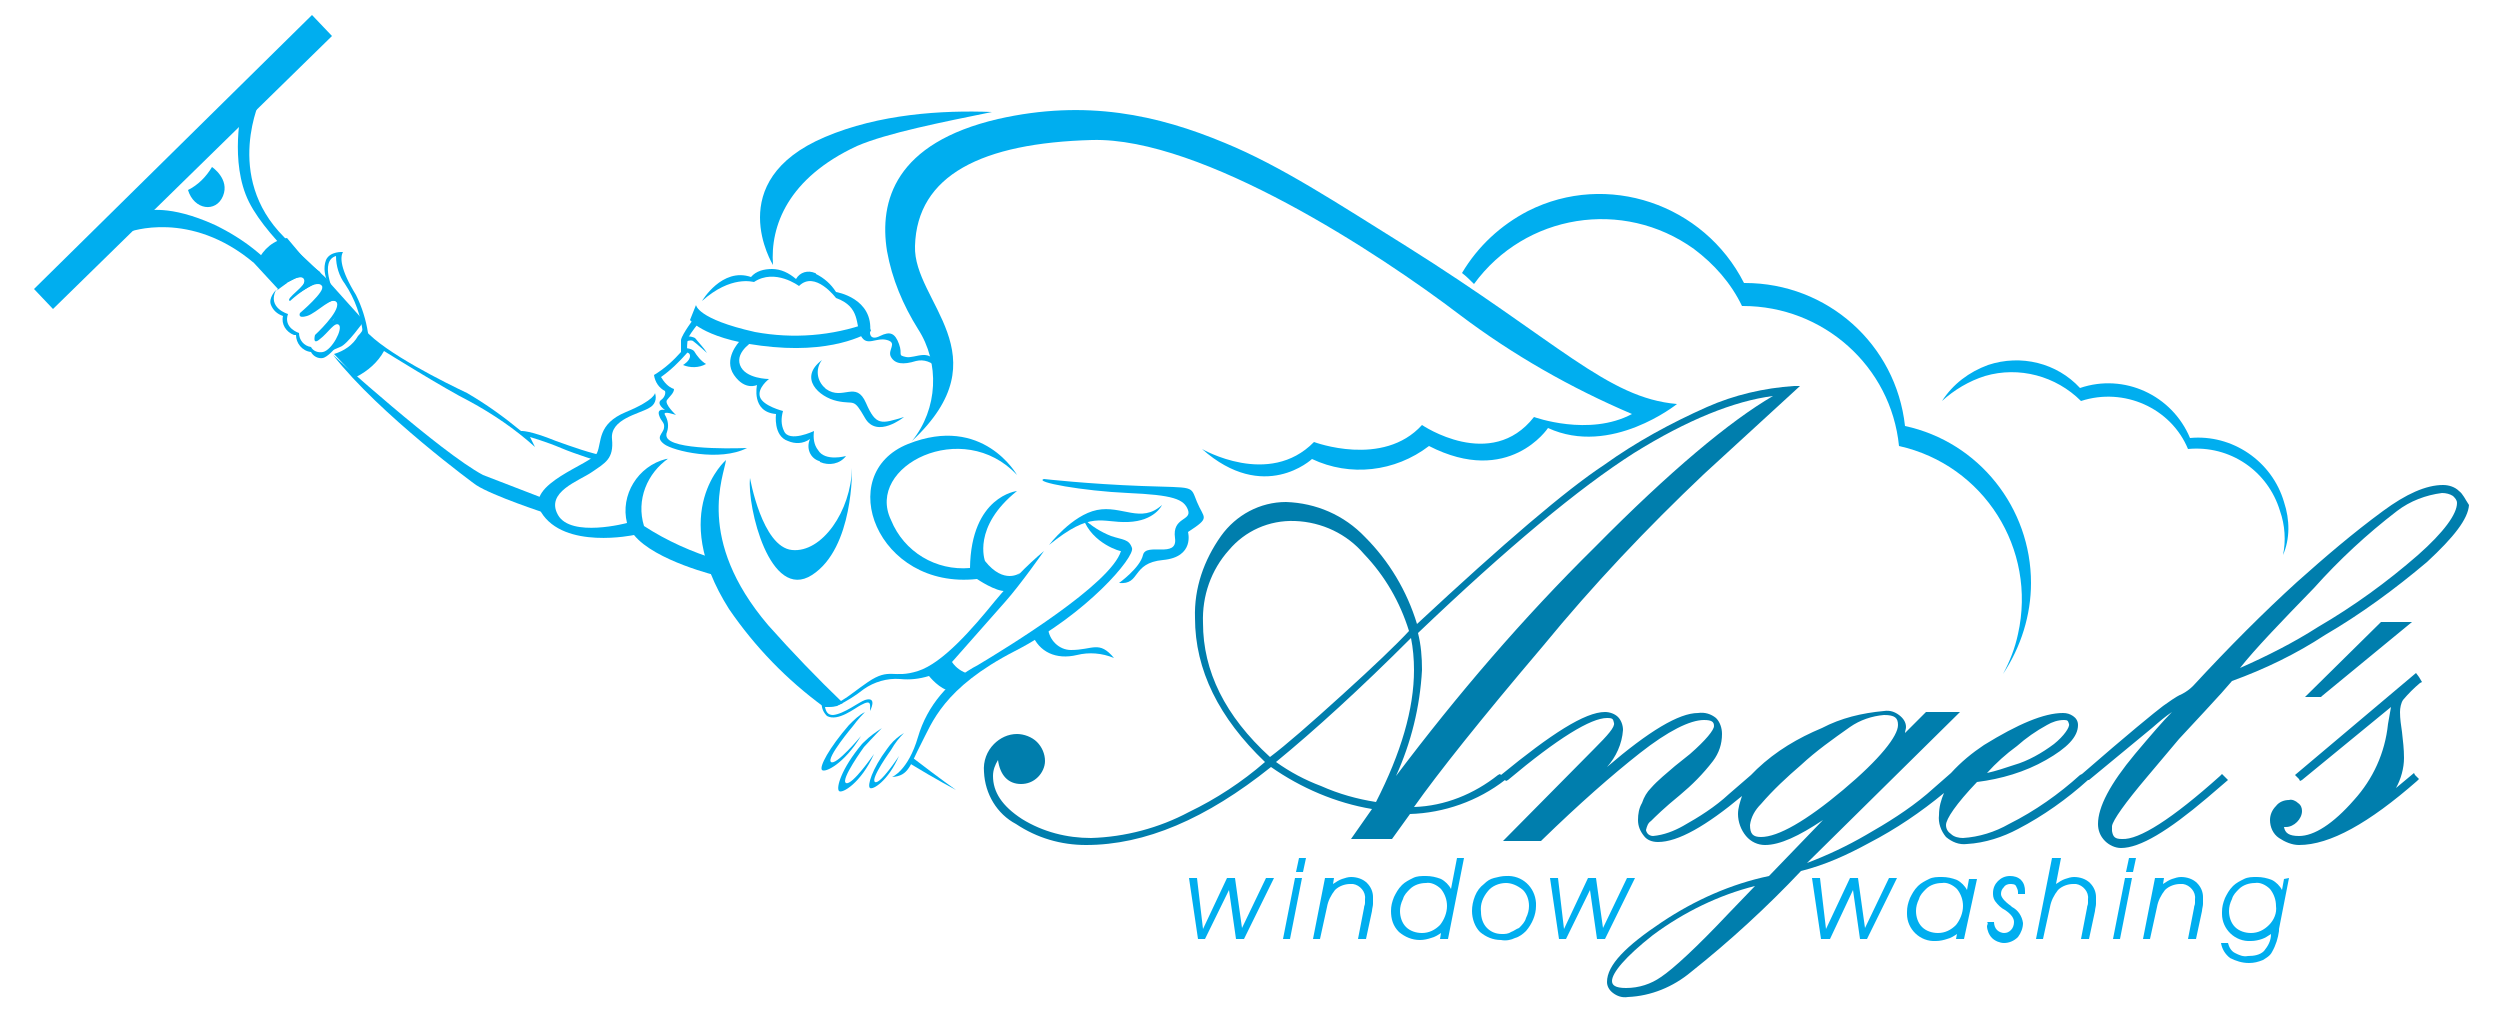 <?xml version="1.0" encoding="utf-8"?>
<!-- Generator: Adobe Illustrator 26.0.2, SVG Export Plug-In . SVG Version: 6.00 Build 0)  -->
<svg version="1.1" id="Layer_1" xmlns="http://www.w3.org/2000/svg" xmlns:xlink="http://www.w3.org/1999/xlink" x="0px" y="0px"
	 viewBox="0 0 250 101.1" style="enable-background:new 0 0 250 101.1;" xml:space="preserve">
<style type="text/css">
	.st0{fill:#00AEEF;}
	.st1{fill:#007EAD;}
</style>
<path class="st0" d="M119.8,93.9l-0.9-6.1h0.8l0.6,5.1l2.4-5.1h0.8l0.7,5l2.4-5h0.8l-3,6.1h-0.8l-0.7-4.9l-2.4,4.9H119.8z"/>
<path class="st0" d="M130.2,87.8l-1.2,6.1h-0.7l1.2-6.1H130.2z M129.6,87.2l0.3-1.4h0.7l-0.3,1.4H129.6z"/>
<path class="st0" d="M133.4,87.8l-0.1,0.6c0.3-0.2,0.6-0.4,0.9-0.5c0.3-0.1,0.6-0.2,0.9-0.2c0.6,0,1.2,0.2,1.6,0.6
	c0.4,0.4,0.6,0.9,0.6,1.4c0,0.2,0,0.5,0,0.7s-0.1,0.5-0.1,0.7l-0.6,2.8h-0.8l0.6-3.1c0-0.2,0.1-0.3,0.1-0.5s0-0.3,0-0.4
	c0.1-0.7-0.5-1.4-1.2-1.5c-0.1,0-0.2,0-0.3,0c-0.5,0-1.1,0.2-1.5,0.6c-0.4,0.5-0.7,1.1-0.8,1.7l-0.7,3.2h-0.7l1.2-6.1L133.4,87.8z"
	/>
<path class="st0" d="M144.8,93.9H144l0.1-0.6c-0.3,0.2-0.6,0.4-1,0.5c-0.3,0.1-0.7,0.2-1.1,0.2c-0.8,0-1.5-0.3-2.1-0.8
	c-0.6-0.6-0.8-1.3-0.8-2.1c0-0.5,0.1-0.9,0.3-1.4c0.2-0.4,0.4-0.8,0.8-1.2c0.3-0.3,0.7-0.5,1.1-0.7c0.4-0.2,0.8-0.2,1.3-0.2
	s1,0.1,1.5,0.3c0.4,0.2,0.8,0.6,1,1l0.6-3.1h0.7L144.8,93.9z M144.7,90.6c0-0.6-0.2-1.2-0.6-1.7c-0.4-0.4-1-0.7-1.5-0.6
	c-0.6,0-1.2,0.2-1.6,0.6c-0.3,0.3-0.6,0.6-0.7,1c-0.2,0.4-0.3,0.8-0.3,1.2c0,0.6,0.2,1.2,0.6,1.6c0.4,0.4,1,0.6,1.6,0.6
	c0.7,0,1.3-0.3,1.8-0.8C144.4,92,144.7,91.3,144.7,90.6L144.7,90.6z"/>
<path class="st0" d="M147.2,91.1c0-0.5,0.1-1,0.3-1.5s0.5-0.9,0.9-1.2c0.3-0.3,0.6-0.5,1-0.6s0.8-0.2,1.2-0.2c1.6-0.1,2.9,1.1,3,2.7
	c0,0.1,0,0.2,0,0.3c0,0.9-0.4,1.8-1,2.5c-0.3,0.3-0.7,0.6-1.1,0.7c-0.4,0.2-0.9,0.3-1.4,0.2c-0.8,0-1.5-0.3-2.1-0.8
	C147.5,92.7,147.2,91.9,147.2,91.1z M150.6,88.3c-0.7,0-1.4,0.3-1.8,0.8c-0.5,0.6-0.8,1.3-0.7,2.1c0,0.6,0.2,1.2,0.6,1.6
	c0.4,0.4,0.9,0.6,1.5,0.6c0.3,0,0.6,0,0.9-0.2c0.3-0.1,0.5-0.3,0.8-0.4c0.3-0.3,0.6-0.6,0.7-1c0.2-0.4,0.3-0.8,0.3-1.2
	c0-0.6-0.2-1.2-0.6-1.6C151.7,88.5,151.1,88.3,150.6,88.3z"/>
<path class="st0" d="M155.9,93.9l-0.9-6.1h0.8l0.6,5.1l2.4-5.1h0.8l0.7,5l2.4-5h0.8l-3,6.1h-0.8L159,89l-2.4,4.9H155.9z"/>
<path class="st0" d="M182.1,93.9l-0.9-6.1h0.8l0.6,5.1l2.4-5.1h0.8l0.7,5l2.4-5h0.8l-3,6.1H186l-0.7-4.9l-2.3,4.9H182.1z"/>
<path class="st0" d="M196.4,93.9h-0.8l0.1-0.5c-0.3,0.2-0.6,0.4-1,0.5c-0.3,0.1-0.7,0.2-1.1,0.2c-1.6,0.1-2.9-1.2-2.9-2.7
	c0-0.1,0-0.1,0-0.2c0-0.5,0.1-0.9,0.3-1.4c0.2-0.4,0.4-0.8,0.8-1.2c0.3-0.3,0.7-0.5,1.1-0.7c0.4-0.2,0.8-0.2,1.3-0.2s1,0.1,1.5,0.3
	c0.4,0.2,0.8,0.6,1,1l0.2-1.1h0.8L196.4,93.9z M196.3,90.6c0-0.6-0.2-1.2-0.6-1.7c-0.4-0.4-1-0.7-1.5-0.6c-0.6,0-1.2,0.2-1.6,0.6
	c-0.3,0.3-0.6,0.6-0.7,1c-0.2,0.4-0.3,0.8-0.3,1.2c0,0.6,0.2,1.2,0.6,1.6c0.4,0.4,1,0.6,1.6,0.6c0.7,0,1.3-0.3,1.8-0.8
	C196,92,196.3,91.3,196.3,90.6L196.3,90.6z"/>
<path class="st0" d="M198.7,92.2h0.7l0,0c0,0.3,0.1,0.6,0.3,0.8c0.2,0.2,0.5,0.3,0.7,0.3c0.3,0,0.5-0.1,0.7-0.3
	c0.2-0.2,0.3-0.5,0.3-0.8c0-0.4-0.3-0.8-0.9-1.2l0,0c-0.4-0.2-0.7-0.5-1-0.9c-0.2-0.3-0.2-0.6-0.2-0.8c0-0.5,0.2-0.9,0.5-1.2
	c0.3-0.3,0.7-0.5,1.2-0.5c0.4,0,0.8,0.1,1.1,0.4s0.4,0.7,0.4,1.1c0,0.1,0,0.1,0,0.2v0.1h-0.7c0,0,0,0,0-0.1c0,0,0,0,0-0.1
	c0-0.2-0.1-0.4-0.2-0.6c-0.1-0.2-0.4-0.2-0.6-0.2c-0.2,0-0.5,0.1-0.6,0.3c-0.2,0.2-0.3,0.4-0.3,0.7c0,0.3,0.3,0.7,1,1.2l0.1,0.1l0,0
	c0.6,0.3,1,0.9,1.1,1.6c0,0.5-0.2,1-0.5,1.4c-0.4,0.4-0.9,0.6-1.4,0.6c-0.4,0-0.9-0.2-1.2-0.5s-0.5-0.8-0.5-1.2
	C198.8,92.3,198.8,92.3,198.7,92.2L198.7,92.2z"/>
<path class="st0" d="M206.1,85.8l-0.5,2.6c0.3-0.2,0.6-0.4,0.9-0.5c0.3-0.1,0.6-0.2,0.9-0.2c0.6,0,1.2,0.2,1.6,0.6
	c0.4,0.4,0.6,0.9,0.6,1.4c0,0.2,0,0.5,0,0.7s-0.1,0.5-0.1,0.7l-0.6,2.8h-0.8l0.6-3.1c0-0.2,0.1-0.3,0.1-0.5s0-0.3,0-0.4
	c0.1-0.7-0.5-1.4-1.2-1.5c-0.1,0-0.2,0-0.3,0c-0.5,0-1.1,0.2-1.5,0.6c-0.4,0.5-0.7,1.1-0.8,1.7l-0.7,3.2h-0.7l1.6-8.1L206.1,85.8z"
	/>
<path class="st0" d="M213.2,87.8l-1.2,6.1h-0.7l1.2-6.1H213.2z M212.6,87.2l0.3-1.4h0.7l-0.3,1.4H212.6z"/>
<path class="st0" d="M216.4,87.8l-0.1,0.6c0.3-0.2,0.6-0.4,0.9-0.5c0.3-0.1,0.6-0.2,0.9-0.2c0.6,0,1.2,0.2,1.6,0.6
	c0.4,0.4,0.6,0.9,0.6,1.4c0,0.2,0,0.5,0,0.7s-0.1,0.5-0.1,0.7l-0.6,2.8h-0.8l0.6-3.1c0-0.2,0.1-0.3,0.1-0.5s0-0.3,0-0.4
	c0.1-0.7-0.5-1.4-1.2-1.5c-0.1,0-0.2,0-0.3,0c-0.5,0-1.1,0.2-1.5,0.6c-0.4,0.5-0.7,1.1-0.8,1.7l-0.7,3.2h-0.7l1.2-6.1L216.4,87.8z"
	/>
<path class="st0" d="M228.9,87.8l-1,5.1v0.2c-0.1,0.7-0.3,1.4-0.7,2.1c-0.2,0.4-0.6,0.6-0.9,0.8c-0.5,0.2-0.9,0.3-1.4,0.3
	c-0.7,0-1.3-0.2-1.9-0.5c-0.5-0.4-0.8-0.9-0.9-1.5h0.7c0.1,0.4,0.3,0.8,0.7,1s0.8,0.4,1.3,0.3c0.6,0,1.2-0.1,1.6-0.5
	c0.4-0.5,0.7-1,0.7-1.7c-0.3,0.2-0.6,0.4-0.9,0.5c-0.3,0.1-0.7,0.2-1.1,0.2c-1.6,0.1-2.9-1.2-2.9-2.7c0-0.1,0-0.1,0-0.2
	c0-0.5,0.1-0.9,0.3-1.4c0.2-0.4,0.4-0.8,0.8-1.2c0.3-0.3,0.7-0.5,1.1-0.7c0.4-0.2,0.8-0.2,1.3-0.2s1,0.1,1.5,0.3
	c0.4,0.2,0.8,0.6,1,1l0.2-1.1L228.9,87.8z M227.6,90.6c0-0.6-0.2-1.2-0.6-1.7c-0.4-0.4-1-0.7-1.5-0.6c-0.6,0-1.2,0.2-1.6,0.6
	c-0.3,0.3-0.6,0.6-0.7,1c-0.2,0.4-0.3,0.8-0.3,1.2c0,0.6,0.2,1.2,0.6,1.6c0.4,0.4,1,0.6,1.6,0.6c0.7,0,1.3-0.3,1.8-0.8
	C227.4,92,227.7,91.3,227.6,90.6z"/>
<path class="st1" d="M245.9,49.1c-0.4-0.4-1-0.6-1.6-0.6c-1.7,0-3.7,0.9-6,2.6c-3,2.2-5.8,4.6-8.6,7.1c-3.3,3-6.8,6.5-10.4,10.4
	c-0.3,0.3-0.7,0.6-1.1,0.8c-0.7,0.3-1.3,0.8-1.9,1.2c-0.8,0.6-3.5,2.8-8.1,6.8l0,0l-0.2,0.1c-2.1,1.9-4.5,3.6-7.1,4.9
	c-1.4,0.8-3,1.3-4.6,1.4c-0.4,0-0.9-0.1-1.2-0.4c-0.3-0.2-0.5-0.5-0.5-0.9c0-0.6,1-2.1,3.1-4.3c2.4-0.3,4.8-1,6.9-2.2
	c2.1-1.2,3.2-2.3,3.2-3.5c0-0.4-0.2-0.7-0.5-0.9c-0.3-0.2-0.6-0.3-1-0.3c-1.9,0-4.5,1.1-7.9,3.2c-1.2,0.8-2.3,1.7-3.3,2.8l0,0
	l-2.4,2.1c-1.9,1.6-4,2.9-6.1,4.1c-1.9,1.1-3.8,2-5.9,2.8L196,71.2h-3.4l-0.1,0.1l-2,2c0-0.2,0.1-0.4,0.1-0.6c0-0.5-0.3-0.9-0.7-1.2
	c-0.4-0.3-0.9-0.5-1.5-0.4c-2.2,0.2-4.3,0.7-6.2,1.7c-2.4,1-4.6,2.3-6.5,4.1c-0.2,0.2-0.4,0.4-0.6,0.6l0,0l-2.2,1.9
	c-1.4,1.3-3,2.3-4.6,3.2c-0.9,0.5-1.9,0.9-3,1c-0.2,0-0.4-0.1-0.5-0.2s-0.2-0.3-0.2-0.4c0.1-0.4,0.2-0.7,0.5-0.9
	c0.4-0.4,1.3-1.3,2.9-2.6c1.2-1,2.3-2.1,3.3-3.4c0.6-0.8,0.9-1.7,0.9-2.7c0-0.6-0.2-1.2-0.6-1.6c-0.5-0.4-1.1-0.6-1.8-0.5
	c-1.9,0-4.9,1.8-9.1,5.4c0.9-1,1.5-2.3,1.6-3.7c0-0.5-0.2-1-0.5-1.3s-0.8-0.5-1.3-0.5c-2,0-5.4,2.2-10.4,6.3l-0.1-0.1l-0.2,0.1
	c-2.4,1.9-5.3,3.1-8.4,3.2c2.4-3.4,6.7-8.8,12.9-16.1c5-6.1,10.4-11.8,16.1-17.2l9.6-8.8h-0.6c-3,0.2-6,0.9-8.7,2.1
	c-3.6,1.6-7.1,3.5-10.3,5.8c-3.8,2.5-10,7.8-18.7,15.9c-1-3.3-2.8-6.3-5.2-8.7c-2.1-2.2-4.9-3.4-7.9-3.5c-2.6,0-5,1.3-6.5,3.4
	c-1.7,2.4-2.7,5.2-2.6,8.2c0,5.2,2.4,10,7,14.4c-2.3,2-4.9,3.7-7.6,5c-3,1.6-6.4,2.5-9.8,2.6c-2.4,0-4.8-0.6-6.9-1.9
	c-2-1.3-2.9-2.7-2.9-4.3c0-0.6,0.2-1.1,0.5-1.6c0.2,1.5,1,2.4,2.3,2.4c0.6,0,1.2-0.2,1.7-0.7c0.4-0.4,0.7-1,0.7-1.6
	c0-0.7-0.3-1.4-0.8-1.9s-1.3-0.8-2-0.8c-0.9,0-1.7,0.4-2.3,1c-0.7,0.7-1.1,1.7-1,2.8c0.1,2.2,1.3,4.2,3.2,5.2c2.1,1.4,4.5,2.1,7,2.1
	c5.9,0,12-2.6,18.5-7.8c3,2.1,6.5,3.6,10.1,4.2l-2.1,3h4.1l1.8-2.5c3.4-0.1,6.8-1.3,9.5-3.4l0.1,0.1l0.2-0.1c5-4.2,8.3-6.2,9.9-6.2
	c0.6,0,0.6,0.1,0.7,0.5s-0.6,1.2-2,2.6l-9.1,9.2h3.8l0.1-0.1c3.7-3.6,7-6.5,9.8-8.7s5-3.3,6.4-3.3c0.8,0,1,0.2,1,0.6
	s-0.8,1.4-2.4,2.8l-1.5,1.2c-0.8,0.7-1.7,1.4-2.4,2.2c-0.4,0.4-0.7,0.9-0.9,1.5c-0.3,0.5-0.4,1.1-0.4,1.7s0.2,1.1,0.6,1.6
	c0.3,0.4,0.8,0.6,1.4,0.6l0,0c2,0,4.8-1.6,8.4-4.6c-0.2,0.6-0.4,1.2-0.4,1.8c0,0.8,0.3,1.6,0.8,2.2s1.2,0.9,1.9,0.9
	c1.5,0,3.4-0.9,5.8-2.5l-5.4,5.6c-3.8,0.8-7.4,2.4-10.7,4.6c-3.6,2.4-5.5,4.3-5.5,6c0,0.4,0.2,0.8,0.6,1.1c0.4,0.3,0.9,0.5,1.5,0.4
	c2.3-0.1,4.5-1,6.3-2.5c3.9-3.1,7.6-6.5,11-10.1c2.4-0.6,4.6-1.6,6.8-2.8c2.7-1.4,5.2-3.1,7.5-5c-0.3,0.7-0.5,1.4-0.5,2.2
	c-0.1,0.8,0.2,1.6,0.7,2.2c0.6,0.5,1.3,0.8,2.1,0.7l0,0c1.8-0.1,3.6-0.7,5.1-1.5c2.5-1.3,4.9-3,7-4.9h0.1l6.3-5.2
	c0.8-0.7,1.4-1.2,2-1.6c-0.9,0.9-2.1,2.3-3.7,4.2c-2.5,3-3.7,5.3-3.7,7c0,0.6,0.2,1.2,0.7,1.7c0.4,0.4,1,0.7,1.6,0.7l0,0
	c1.9,0,4.7-1.7,8.6-5l2.1-1.8l-0.6-0.6l-0.2,0.2c-4.8,4.3-8.1,6.4-9.8,6.3c-0.7,0-0.9-0.2-1-0.8v-0.5c0.1-0.6,1.3-2.3,3.5-4.9
	l3.2-3.8l2.6-2.8c1.3-1.4,2.2-2.4,2.7-3c3.3-1.2,6.4-2.7,9.3-4.6c3.6-2.1,7-4.6,10.2-7.3c2.7-2.5,4.1-4.3,4.2-5.7
	C246.5,49.9,246.3,49.4,245.9,49.1z M201.7,74.6c0.9-0.8,1.9-1.5,3-2.1c0.5-0.3,1.1-0.5,1.7-0.5c0.4,0,0.4,0.1,0.5,0.4
	s-0.5,1.2-1.5,2c-1.2,0.9-2.6,1.7-4,2.1c-0.9,0.3-1.8,0.6-2.7,0.8C199.6,76.3,200.6,75.4,201.7,74.6z M120.3,62.3
	c-0.1-2.7,0.8-5.3,2.6-7.3c1.6-1.9,4-3,6.6-2.9c2.7,0.1,5.2,1.3,6.9,3.3c2.1,2.2,3.6,4.8,4.5,7.7c-1.3,1.4-3.5,3.5-6.7,6.4
	s-5.6,5-7.2,6.2C122.5,71.6,120.3,67.1,120.3,62.3z M137.6,80.2c-1.9-0.3-3.7-0.8-5.5-1.6c-1.6-0.6-3.1-1.4-4.5-2.4
	c3.9-3.2,8.4-7.3,13.5-12.4c0.2,1,0.3,2.1,0.3,3.2C141.4,70.9,140.1,75.3,137.6,80.2L137.6,80.2z M139.6,77.6
	c1.5-3.3,2.4-6.9,2.6-10.6c0-1.3-0.1-2.5-0.4-3.7c8.9-8.5,16.1-14.5,21.6-18c5.3-3.3,10-5.2,13.9-5.7c-4.3,2.5-10.3,7.5-17.8,15.1
	C152.3,61.8,145.7,69.5,139.6,77.6L139.6,77.6z M176.1,83.7c-0.8,0-1.1-0.3-1.1-1.2c0.1-0.8,0.5-1.5,1.1-2.1c1.2-1.4,2.6-2.7,4-3.9
	c1.5-1.4,3.2-2.6,4.9-3.8c1-0.7,2.2-1.1,3.4-1.2c1.1,0,1.4,0.3,1.4,1c0,1.1-1.8,3.4-5.5,6.5S177.8,83.7,176.1,83.7L176.1,83.7z
	 M172.9,91.3c-3.3,3.5-5.6,5.6-6.8,6.4c-1,0.7-2.2,1.1-3.5,1.1c-1.1,0-1.4-0.3-1.4-0.7c0-0.8,1.3-2.4,4.1-4.6
	c3.1-2.3,6.6-4,10.2-4.9L172.9,91.3z M241.8,55.5c-3.1,2.7-6.4,5.1-10,7.2c-2.5,1.6-5.1,2.9-7.8,4.1c1.5-1.9,4-4.5,7.4-8
	c2.5-2.8,5.3-5.4,8.3-7.7c1.3-1,2.9-1.6,4.5-1.8l0,0c0.4,0,0.8,0.1,1.1,0.3c0.2,0.2,0.4,0.4,0.4,0.7
	C245.7,51.4,244.4,53.2,241.8,55.5L241.8,55.5z M241.2,62.2h-3.1l-7.6,7.5h1.6l0.1-0.1L241.2,62.2z M241.6,67.3l-12.1,10.2l0.4,0.4
	l0.1,0.2l0.2-0.1l8.9-7.3c-0.1,0.6-0.2,1.1-0.3,1.7c-0.3,2.9-1.5,5.5-3.4,7.6c-2.1,2.4-4,3.6-5.5,3.6c-1,0-1.4-0.3-1.5-0.9h0.2
	c0.4,0,0.8-0.2,1.1-0.5s0.5-0.7,0.5-1.1c0-0.3-0.1-0.6-0.4-0.8c-0.2-0.2-0.6-0.4-0.9-0.3c-0.5,0-1,0.2-1.3,0.6
	c-0.4,0.4-0.6,0.9-0.6,1.4c0,0.7,0.3,1.4,0.9,1.8c0.6,0.4,1.3,0.7,2,0.7c3.1,0,7-2.2,11.8-6.4l0.2-0.2l-0.4-0.4l-0.1-0.2l-1.8,1.5
	c0.5-0.9,0.8-2,0.8-3c0-0.9-0.1-1.7-0.2-2.6c-0.1-0.7-0.2-1.3-0.2-2c0-0.4,0.1-0.9,0.3-1.2c0.5-0.6,1.1-1.2,1.7-1.7l0.2-0.1
	l-0.3-0.5L241.6,67.3z"/>
<path class="st0" d="M91.2,44.1c2.6-3.2,2.8-7.8,0.6-11.2c-1.5-2.4-2.6-5-3.1-7.8c-0.8-5,0.8-10.8,11.1-13.2c8.8-2,16-0.4,22.7,2.4
	c5.6,2.3,11.2,6,18.1,10.3c15.3,9.6,20.1,15.2,27.1,15.8c0,0-6.6,5.3-12.9,2.4c0,0-3.9,5.9-11.9,1.8c-3.4,2.6-7.9,3.1-11.7,1.3
	c0,0-4.8,4.5-11-1c0,0,6.7,3.9,11.2-0.7c0,0,6.9,2.6,10.8-1.7c0,0,6.9,4.7,11.2-0.8c0,0,5.5,2,9.8-0.3c-6.1-2.6-11.9-5.9-17.2-9.9
	c-8-6.1-25.8-17.8-36.8-17.5s-17.5,3.5-17.7,10.6C91.3,30.2,100.4,35.5,91.2,44.1z"/>
<path class="st0" d="M82.5,13.7c-10.4,4.4-5.2,12.8-5.2,12.8c-0.3-3.9,1.5-8.7,8.4-11.9c3-1.3,8.6-2.4,13.5-3.4
	C94.2,11,87.9,11.4,82.5,13.7z"/>
<path class="st0" d="M75,47.8c0,0,1.2,6.9,4.2,7.2s5.9-3.9,6-8.2c0,0,0.2,8-4,10.7S74.7,50.7,75,47.8z"/>
<path class="st0" d="M101.7,47.5c0,0-3.4-6.1-10.9-3.1S87.7,59,97.7,57.9c0,0,1.9,1.3,2.9,1.2l1.4-1.8c0,0-1.6,1.2-3.5-1.2
	c0,0-1.3-3.4,3.2-7c0,0-4.6,0.5-4.7,7.7c-3.4,0.3-6.6-1.6-7.9-4.8C86.5,46.6,96.3,41.7,101.7,47.5z"/>
<path class="st0" d="M104.4,47.9c0,0,4.4,0.5,9.8,0.7s4.8-0.1,5.5,1.6s1.4,1.5-0.9,3c0,0,0.7,2.5-2.5,2.8s-2.2,2.5-4.4,2.3
	c0,0,2.1-1.5,2.4-2.8s3.5,0.4,3.2-1.7s1.7-1.7,1.3-2.8s-1.5-1.5-6-1.7S103.3,48.2,104.4,47.9z"/>
<path class="st0" d="M104.9,54.5c0,0,2.3-3,4.8-3.5s4.4,1.4,6.5-0.5c0,0-0.7,1.6-3.4,1.7S109.2,51,104.9,54.5z"/>
<path class="st0" d="M69,32c0,0,1.6,2.1,8.3,2.7s9.8-1.6,9.8-1.6l-0.3-0.8c-3.6,1.3-7.5,1.6-11.3,0.9c-5.8-1.3-5.9-2.7-5.9-2.7
	L69,32z"/>
<path class="st0" d="M69.5,31.7c0,0-1.3,1.7-1.4,2.3c0,0.4,0,0.8,0,1.2c-0.8,0.9-1.7,1.7-2.7,2.3c0.1,0.7,0.5,1.3,1.1,1.6
	c0.1,0.3-0.1,0.7-0.4,0.9c-0.5,0.4,0.4,1,0.4,1s-0.8-0.2-0.6,0.5s0.6,0.7,0.5,1.3s-0.9,0.9,0,1.6s5.6,1.8,8.3,0.4
	c0,0-6.8,0.3-7.9-0.9c-0.2-0.2-0.2-0.5-0.1-0.7c0.2-0.6,0.1-1.2-0.2-1.7c-0.3-0.5,1.1,0,1.1,0s-1.2-1.1-0.9-1.5s0.7-0.7,0.7-1.1
	c-0.6-0.2-1-0.7-1.3-1.2c1-0.7,1.8-1.5,2.6-2.4c0-0.5,0-1,0.1-1.5c0.4-0.7,0.9-1.3,1.4-1.9L69.5,31.7z"/>
<path class="st0" d="M68.4,34.8c0,0,0.7,0,1,0.3c0.3,0.5,0.7,1,1.2,1.3c-0.7,0.4-1.6,0.4-2.3,0.1c0,0,0.7-0.4,0.7-0.9
	s-0.6-0.3-0.6-0.3L68.4,34.8z"/>
<path class="st0" d="M68.3,34.3c0,0,0.7-0.4,1-0.2s1.4,1.2,1.4,1.2c-0.3-0.5-0.8-1-1.2-1.5c-0.4-0.2-0.9-0.2-1.3-0.1L68.3,34.3z"/>
<path class="st0" d="M70.2,30.1c0,0,2-3.4,4.9-2.4c0.5-0.6,1.3-0.8,2.1-0.8c0.9,0,1.7,0.4,2.4,1c0.4-0.7,1.2-0.9,1.9-0.6
	c0,0,0.1,0,0.1,0.1c0.8,0.4,1.5,1,2,1.8c0,0,3.8,0.6,3.4,4.1c0,0,0,0.8,1,0.3s1.5-0.3,1.9,0.8s-0.2,1.1,0.7,1.3s2.6-1.1,3.1,1.1
	c-0.5-0.6-1.3-0.9-2.1-0.7c-1.3,0.4-2.1,0.3-2.5-0.4s0.7-1.4-0.4-1.7s-2,0.7-2.6-0.4s0-2.9-2.5-3.8c0,0-2.1-2.8-3.7-1.2
	c0,0-2.4-1.8-4.5-0.4C75.3,28.2,73.1,27.5,70.2,30.1z"/>
<path class="st0" d="M73.9,34.2c0,0-1.6,1.7-0.5,3.3s2.3,1,2.3,1s-0.6,2.7,1.9,2.9c0,0-0.3,2.2,1.2,2.7c0.7,0.3,1.5,0.3,2.2-0.2
	c-0.4,0.9,0,1.9,0.9,2.2c0,0,0.1,0,0.1,0.1c0.9,0.4,2,0.2,2.6-0.6c0,0-2.1,0.6-2.8-0.6c-0.4-0.5-0.5-1.2-0.4-1.9c0,0-2.5,1.2-3,0
	c-0.3-0.6-0.3-1.3-0.1-2c0,0-2-0.5-2.3-1.4s0.9-1.8,0.9-1.8s-2.4,0-2.9-1.4s1.5-2.5,1.5-2.5L73.9,34.2z"/>
<path class="st0" d="M104.8,62.8c0.1,1.2,1.1,2.2,2.3,2.2c2.2,0,2.8-1,4.3,0.8c-1.2-0.5-2.5-0.6-3.7-0.3c-2.1,0.5-3.8-0.3-4.5-2.1
	L104.8,62.8z"/>
<path class="st0" d="M71.8,57.6c0,0-6.3-1.5-8.4-4.1c0,0-7,1.5-9.3-2.3c-1.7-2.8,5.1-4.8,5.6-5.9s0-2.9,2.9-4.1
	c2.9-1.2,2.9-1.9,2.9-1.9c0.2,0.6,0,1.2-0.6,1.5c-1,0.6-3.9,1.1-3.7,3.1s-0.7,2.4-2,3.3s-4.7,2-3.4,4.3s6.9,0.8,6.9,0.8
	c-0.7-2.8,1.1-5.7,3.9-6.4c0.1,0,0.2,0,0.3-0.1c-2.2,1.5-3.3,4.2-2.5,6.8c2.3,1.5,4.8,2.6,7.4,3.4V57.6z"/>
<path class="st0" d="M82.2,36c-0.7,0.9-0.5,2.1,0.3,2.8l0.1,0.1c1.7,1.2,3-0.9,4,1.4c1,2.3,1.5,2.1,3.8,1.4c0,0-2.7,2.2-3.9,0.1
	s-1-1.3-2.8-1.7S79.8,37.8,82.2,36z"/>
<path class="st0" d="M54.5,51.3c0,0-5.2-1.7-6.9-2.8c0,0-9.6-7-14.3-13c0,0,10.7,9.7,15,12l7,2.7L54.5,51.3z"/>
<path class="st0" d="M91.3,75.8l-0.4,0.5c2.8,1.7,4.7,2.7,4.7,2.7S93.9,77.8,91.3,75.8z M76.8,62.5c-7.3-8.6-4.4-14.9-4.2-16.5
	c0,0-5.9,5.1,0.3,14.9c2.6,3.8,5.8,7.1,9.5,9.8c0.7,0,1.3-0.1,1.9-0.4C81.7,67.8,79.2,65.2,76.8,62.5z"/>
<path class="st0" d="M108.3,51.8c0.8,0.8,1.8,1.4,2.8,1.8c1.2,0.4,1.8,0.3,2.1,1.2s-4.5,6.6-11.7,10.3c-7.2,3.7-8.3,7.2-9.4,9.3
	s-1.2,3.2-2.9,3.3c0,0,1.6-0.6,2.6-4c0.9-3.1,3.1-5.7,6-7.2c3-1.8,13.3-8.1,14.3-11.4C112.2,55.2,109.2,54.4,108.3,51.8z"/>
<path class="st0" d="M104.4,55.1c-1.8,1.5-3.4,3.2-4.9,5c-2.2,2.7-5.2,6.2-7.7,7s-2.8-0.4-5,1.1s-3.3,2.8-4.6,2
	c-0.1,0.5,0.1,1,0.5,1.4c1.1,0.6,2.8-0.8,3.4-1.1c1.1-0.6,0.9,0,0.9,0.6c0,0,0.8-1.5-0.5-1.1c-0.6,0.2-2.1,1.4-3.2,1.5
	c-0.5,0-0.7-0.3-0.8-0.8c0.4,0,0.8,0,1.2-0.1c1-0.5,1.8-1,2.7-1.7c1-0.7,2.3-1.1,3.6-1c1,0.1,1.9,0,2.9-0.3c0,0,1.1,1.4,2.2,1.5
	l1.8-1.7c-0.7-0.2-1.3-0.6-1.7-1.2c0,0,3.7-4.2,5.3-6S104.4,55.1,104.4,55.1z"/>
<path class="st0" d="M86.5,71.2c-0.6,0.3-1.1,0.8-1.6,1.3c-2,2.3-3,4.2-2.7,4.5s2.2-0.6,3.9-3.4c0,0-2.5,3-3,2.6s2.2-3.6,2.2-3.6
	S85.8,71.9,86.5,71.2z"/>
<path class="st0" d="M88.2,72.8c-0.6,0.4-1.2,0.8-1.8,1.4l-0.2,0.2c-2.1,2.5-2.6,4.4-2.3,4.7s2.2-0.8,3.5-3.7c0,0-2.2,3.2-2.8,2.9
	s1.8-3.6,1.8-3.6S87.5,73.5,88.2,72.8z"/>
<path class="st0" d="M90.4,73.3c-0.5,0.3-1,0.7-1.4,1.2l-0.3,0.4c-1.5,2-2,3.7-1.7,3.9s1.8-0.7,2.9-3.2c0,0-1.9,2.9-2.4,2.6
	s1.6-3.2,1.6-3.2C89.5,74.3,89.9,73.8,90.4,73.3z"/>
<path class="st0" d="M27.6,29c0,0-0.8,0.8-0.5,1.5c0.2,0.5,0.6,0.9,1.2,1.1c-0.2,0.8,0.3,1.6,1.1,1.9c0.1,0,0.1,0,0.2,0
	c0,0.8,0.6,1.6,1.5,1.7c0.2,0.4,0.7,0.7,1.2,0.6c0.8-0.2,2.8-2.6,2.2-3.8c-0.6-1.2-2.6,1.6-2.6,1.6s2.7-2.5,2.1-3.6
	s-3.4,1.4-3.4,1.4s3-2.5,1.9-3.2s-3.3,1.7-3.3,1.7s2.1-1.5,1.6-2.2c-0.3-0.4-0.9-0.3-1.4-0.1c-0.6,0.3-1.1,0.7-1.5,1.1
	c0.6-0.3,1.1-0.6,1.7-0.9c0.5-0.2,0.8-0.1,0.9,0.1c0.3,0.6-2.1,2-1.5,2.2c0,0,2.6-2.4,3.2-1.5c0.4,0.5-2.2,2.7-2.2,2.7
	s-0.3,0.6,0.7,0.3s2.7-2.2,3-1.3s-2.2,3.2-2.2,3.2s-0.3,1.1,0.5,0.4c0.8-0.6,1.5-1.8,1.9-1.4s-0.7,2.5-1.6,2.7
	c-0.5,0.1-1-0.1-1.2-0.5c-0.7-0.1-1.2-0.7-1.2-1.4c0,0-1.6-0.5-1.1-1.9C28.8,31.4,26.7,30.8,27.6,29z"/>
<polygon class="st0" points="3.4,28.9 5.3,30.9 33.2,3.6 31.2,1.5 "/>
<path class="st0" d="M26.1,9.8c0,0-3.8,7.8,2.3,13.9l1.1,1.2l3.2,3l0.4,1.3c0,0-6.2-5-8.2-9s-0.7-9.5-0.7-9.5L26.1,9.8z"/>
<path class="st0" d="M12.9,23.2c0,0,6.1-2.3,12.5,3.1l2.4,2.6l-0.2,0.2l1.1-0.8c-1.9-2.5-4.3-4.4-7.2-5.8c-4.6-2.1-6.9-1.4-6.9-1.4
	L12.9,23.2z"/>
<path class="st0" d="M18.8,19c1-0.5,1.8-1.3,2.4-2.3c0,0,1.8,1.2,1.1,2.9S19.4,21,18.8,19z"/>
<path class="st0" d="M35.6,29.5c-1.6-2.6-1.6-3.8-1.3-4.3c0,0-1.3-0.1-1.7,0.8c-0.6,1.6,0.8,3.3,0.8,3.3s-1.5-3.2,0.2-3.7
	c0,1,0.3,2,0.9,2.8c1,1.5,1.6,3.2,1.8,5l0.5-0.1C36.6,32,36.2,30.7,35.6,29.5z"/>
<path class="st0" d="M55.6,44.1c-2.7-1.1-3.5-1-3.5-1c-1.7-1.4-3.5-2.7-5.4-3.8c-2.1-1-8.2-4-10.2-6.3l0.1-0.1l-0.2-0.2
	c-0.1,0.3-0.3,0.6-0.6,0.9c-0.5,0.9-1.4,1.5-2.4,1.8l2.2,2.3c1.2-0.6,2.2-1.5,2.8-2.6c0,0,6.1,3.8,8.5,5c2.4,1.3,4.6,2.8,6.6,4.6
	l-0.5-1c0,0,1.7,0.5,3.1,1.1s4,1.4,4,1.4l0.8-0.5C58.9,45.3,57.3,44.7,55.6,44.1z"/>
<path class="st0" d="M32.9,28.2l3.5,3.9c0,0-1.7,2.4-2.4,2.6L33.3,35l0.1-0.4c0,0,1-0.8,1-1.7c0-0.9-0.7-0.8-1.1-0.5
	s0.9-1.9,0.4-2.2s-0.7,0-1.3,0.2c-0.6,0.3-1.2,0.6-1.8,0.9c0.6-0.6,1.2-1.2,1.6-1.9c0.1-0.5,0.1-1,0-1.5L32.9,28.2z"/>
<path class="st0" d="M25.8,26.1c0.5-1.2,1.6-2.1,2.9-2.3l2.1,2.5l1.2,0.9l0.3,0.8l-0.9,0.4l-1.7,1c0,0,1.1-1.2,0.6-1.6s-2.5,1-2.5,1
	L25.8,26.1z"/>
<path class="st0" d="M203.1,58.3c0-7.5-5.2-14.1-12.6-15.7c-0.9-8.2-7.8-14.3-16-14.3h-0.1c-4-7.9-13.7-11.2-21.6-7.2
	c-2.7,1.4-5,3.5-6.6,6.2c0.4,0.3,0.8,0.7,1.2,1.1c5.1-7,14.9-8.6,22-3.5c2,1.5,3.7,3.4,4.8,5.7h0.1c8,0,14.8,6,15.6,14
	c8.5,1.9,13.8,10.3,11.9,18.8c-0.3,1.4-0.8,2.7-1.5,4C202.1,64.7,203.1,61.5,203.1,58.3z"/>
<path class="st0" d="M146.7,61.8l0.1,0.2L146.7,61.8L146.7,61.8z"/>
<path class="st0" d="M199.2,62.4L199.2,62.4L199.2,62.4L199.2,62.4z"/>
<path class="st0" d="M228.4,50.2c-1.2-4.1-5.2-6.8-9.4-6.4c-1.8-4.3-6.6-6.5-11-5l0,0c-2.3-2.5-5.9-3.4-9.2-2.3
	c-1.9,0.7-3.5,1.9-4.6,3.6c1.2-1.1,2.7-2,4.3-2.5c3.4-1,7.1,0,9.6,2.5l0,0c4.3-1.4,9,0.7,10.7,4.8c4.2-0.4,8,2.2,9.2,6.2
	c0.5,1.4,0.6,3,0.3,4.4C229,53.9,229,52,228.4,50.2z"/>
</svg>
